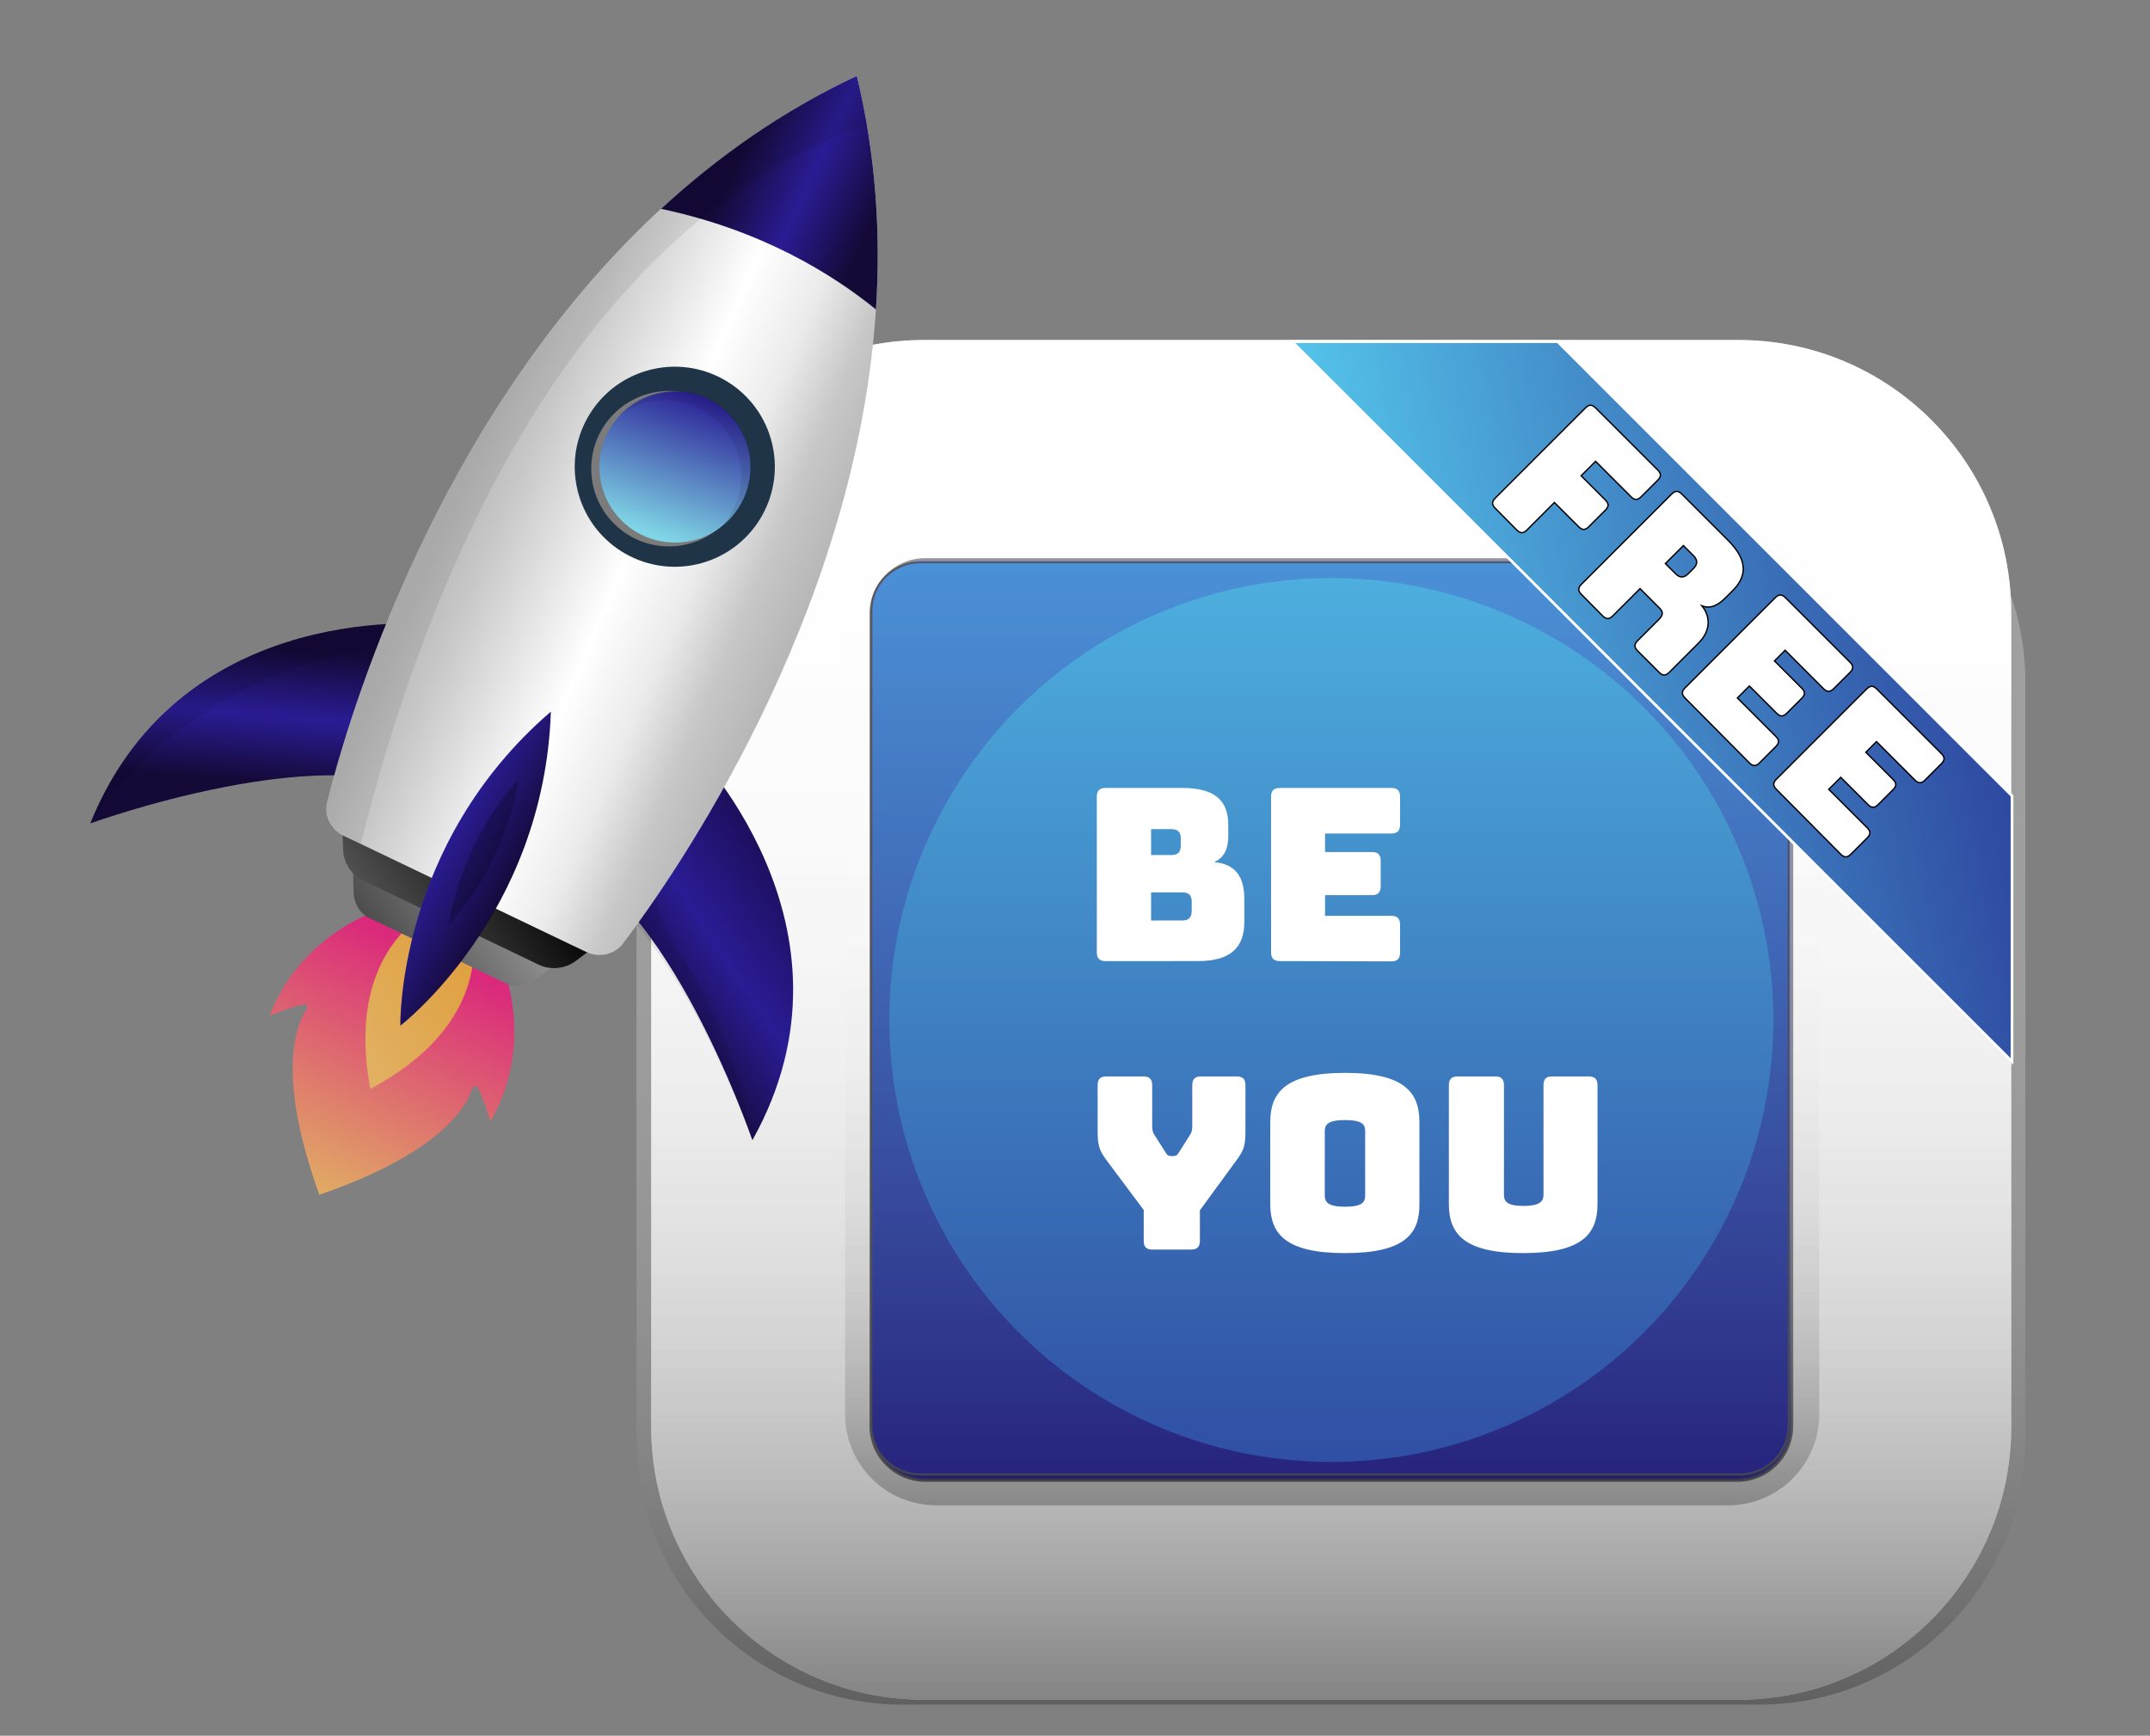 <?xml version="1.0" encoding="utf-8"?>
<!-- Generator: Adobe Illustrator 26.2.1, SVG Export Plug-In . SVG Version: 6.00 Build 0)  -->
<svg version="1.1" id="Layer_1" xmlns="http://www.w3.org/2000/svg" xmlns:xlink="http://www.w3.org/1999/xlink" x="0px" y="0px"
	 viewBox="0 0 788.4 636.6" style="enable-background:new 0 0 788.4 636.6;" xml:space="preserve">
<rect x="0" y="0" width="788.4" height="636.6" fill="#808080" stroke="none"/>
<style type="text/css">
	.st0{opacity:0.25;fill:url(#SVGID_1_);enable-background:new    ;}
	.st1{fill:#FFFFFF;}
	.st2{opacity:0.35;fill:url(#SVGID_00000116222398558347280780000018314039715293868220_);enable-background:new    ;}
	
		.st3{fill:url(#SVGID_00000069357686029230709450000010676193747324697247_);stroke:#4D4D4D;stroke-width:0.75;stroke-miterlimit:10;}
	.st4{opacity:0.2;fill:url(#SVGID_00000028283889814477888570000014481876564041033363_);enable-background:new    ;}
	.st5{fill:url(#SVGID_00000108999134448678095960000015703864079566353833_);}
	.st6{opacity:0.25;fill:url(#SVGID_00000041258683495672898910000003024482326025543582_);enable-background:new    ;}
	
		.st7{opacity:0.81;fill:url(#SVGID_00000111168377152379386760000005146019395949902515_);stroke:#4D4D4D;stroke-width:0.75;stroke-miterlimit:10;enable-background:new    ;}
	.st8{fill:url(#SVGID_00000060028628337041569560000006737201715687773093_);}
	.st9{fill:url(#SVGID_00000069393848938883139330000002731490981262898592_);}
	.st10{fill:url(#SVGID_00000080192658325699606410000016777673681182803622_);}
	.st11{fill:url(#SVGID_00000131355779451651530230000005230333649065319612_);}
	.st12{fill:url(#SVGID_00000044888927102377864850000004153092490866090672_);}
	.st13{fill:url(#SVGID_00000011710229975591306280000000519641737893383075_);}
	.st14{opacity:8.000000e-02;enable-background:new    ;}
	.st15{fill:url(#SVGID_00000180341627046846633580000001944143412010061701_);}
	.st16{opacity:8.000000e-02;}
	.st17{fill:url(#SVGID_00000044889061468180511610000005026962546415839637_);}
	.st18{fill:url(#SVGID_00000063629966298042208000000001201545412951420081_);}
	.st19{fill:#1F3447;}
	.st20{fill:#7B7B7B;}
	.st21{fill:url(#SVGID_00000052796881984998360060000016990334172520419458_);}
	.st22{fill:url(#SVGID_00000129898236889128674700000004311811961203357354_);}
	.st23{opacity:0.23;enable-background:new    ;}
	.st24{fill:url(#SVGID_00000062186401012261923950000010416804711543179409_);stroke:#FFFFFF;stroke-miterlimit:10;}
	.st25{clip-path:url(#SVGID_00000047031644351111054890000015661034902114382761_);}
	.st26{fill:#FFFFFF;stroke:#000000;stroke-width:0.5;stroke-miterlimit:10;}
</style>
<g>
	<g id="a">
		<g>
			
				<linearGradient id="SVGID_1_" gradientUnits="userSpaceOnUse" x1="488.025" y1="483.39" x2="488.025" y2="10.75" gradientTransform="matrix(1 0 0 -1 0 636)">
				<stop  offset="0" style="stop-color:#FFFFFF"/>
				<stop  offset="0.31" style="stop-color:#FCFCFC"/>
				<stop  offset="0.44" style="stop-color:#F5F5F5"/>
				<stop  offset="0.55" style="stop-color:#E8E8E8"/>
				<stop  offset="0.63" style="stop-color:#D6D6D6"/>
				<stop  offset="0.71" style="stop-color:#BFBFBF"/>
				<stop  offset="0.78" style="stop-color:#A2A2A2"/>
				<stop  offset="0.84" style="stop-color:#7F7F7F"/>
				<stop  offset="0.9" style="stop-color:#575757"/>
				<stop  offset="0.95" style="stop-color:#2B2B2B"/>
				<stop  offset="1" style="stop-color:#000000"/>
			</linearGradient>
			<path class="st0" d="M331,152.6h314.1c53.9,0,97.6,43.7,97.6,97.6v277.4c0,53.9-43.7,97.6-97.6,97.6H331
				c-53.9,0-97.6-43.7-97.6-97.6V250.2C233.4,196.3,277.1,152.6,331,152.6z"/>
			<path class="st1" d="M338.8,124.7h298.7c55.2,0,100,44.8,100,100v298.7c0,55.2-44.8,100-100,100H338.8c-55.2,0-100-44.8-100-100
				V224.7C238.8,169.5,283.6,124.7,338.8,124.7z"/>
			
				<linearGradient id="SVGID_00000044872266785885762860000012084785842078010020_" gradientUnits="userSpaceOnUse" x1="488.195" y1="511.32" x2="488.195" y2="12.59" gradientTransform="matrix(1 0 0 -1 0 636)">
				<stop  offset="0" style="stop-color:#FFFFFF"/>
				<stop  offset="0.21" style="stop-color:#FCFCFC"/>
				<stop  offset="0.35" style="stop-color:#F3F3F3"/>
				<stop  offset="0.46" style="stop-color:#E4E4E4"/>
				<stop  offset="0.56" style="stop-color:#D0D0D0"/>
				<stop  offset="0.66" style="stop-color:#B5B5B5"/>
				<stop  offset="0.75" style="stop-color:#939393"/>
				<stop  offset="0.83" style="stop-color:#6C6C6C"/>
				<stop  offset="0.91" style="stop-color:#3E3E3E"/>
				<stop  offset="0.98" style="stop-color:#0B0B0B"/>
				<stop  offset="1" style="stop-color:#000000"/>
			</linearGradient>
			
				<path style="opacity:0.35;fill:url(#SVGID_00000044872266785885762860000012084785842078010020_);enable-background:new    ;" d="
				M338.8,124.7h298.7c55.2,0,100,44.8,100,100v298.7c0,55.2-44.8,100-100,100H338.8c-55.2,0-100-44.8-100-100V224.7
				C238.8,169.5,283.6,124.7,338.8,124.7z"/>
			
				<linearGradient id="SVGID_00000151502179424895175320000005926348020898724015_" gradientUnits="userSpaceOnUse" x1="2634.13" y1="-2428.46" x2="2972.01" y2="-2428.46" gradientTransform="matrix(6.123234e-17 1 1 -6.123234e-17 2916.68 -2428.99)">
				<stop  offset="0" style="stop-color:#4249D6"/>
				<stop  offset="1" style="stop-color:#27246D"/>
			</linearGradient>
			
				<path style="fill:url(#SVGID_00000151502179424895175320000005926348020898724015_);stroke:#4D4D4D;stroke-width:0.75;stroke-miterlimit:10;" d="
				M657.2,225.2V523c0,11.1-9,20.1-20.1,20.1H339.3c-11.1,0-20.1-9-20.1-20.1V225.2c0-11.1,9-20.1,20.1-20.1h297.7
				C648.2,205.1,657.2,214.1,657.2,225.2z"/>
			
				<linearGradient id="SVGID_00000174574628346940947640000017009388737609256610_" gradientUnits="userSpaceOnUse" x1="488.195" y1="511.32" x2="488.195" y2="12.59" gradientTransform="matrix(1 0 0 -1 0 636)">
				<stop  offset="0" style="stop-color:#FFFFFF"/>
				<stop  offset="0.31" style="stop-color:#FCFCFC"/>
				<stop  offset="0.44" style="stop-color:#F5F5F5"/>
				<stop  offset="0.55" style="stop-color:#E8E8E8"/>
				<stop  offset="0.63" style="stop-color:#D6D6D6"/>
				<stop  offset="0.71" style="stop-color:#BFBFBF"/>
				<stop  offset="0.78" style="stop-color:#A2A2A2"/>
				<stop  offset="0.84" style="stop-color:#7F7F7F"/>
				<stop  offset="0.9" style="stop-color:#575757"/>
				<stop  offset="0.95" style="stop-color:#2B2B2B"/>
				<stop  offset="1" style="stop-color:#000000"/>
			</linearGradient>
			<path style="opacity:0.2;fill:url(#SVGID_00000174574628346940947640000017009388737609256610_);enable-background:new    ;" d="
				M338.8,124.7h298.7c55.2,0,100,44.8,100,100v298.7c0,55.2-44.8,100-100,100H338.8c-55.2,0-100-44.8-100-100V224.7
				C238.8,169.5,283.6,124.7,338.8,124.7z"/>
			
				<linearGradient id="SVGID_00000062157061399765467130000001793897647192358587_" gradientUnits="userSpaceOnUse" x1="2634.94" y1="-2428.46" x2="2971.2" y2="-2428.46" gradientTransform="matrix(6.123234e-17 1 1 -6.123234e-17 2916.68 -2428.99)">
				<stop  offset="0" style="stop-color:#428CD6"/>
				<stop  offset="1" style="stop-color:#272481"/>
			</linearGradient>
			<path style="fill:url(#SVGID_00000062157061399765467130000001793897647192358587_);" d="M656.3,225.8v296.6
				c0,11-8.9,19.8-19.8,19.8H339.9c-11,0-19.8-8.9-19.8-19.8V225.8c0-11,8.9-19.8,19.8-19.8h296.6
				C647.5,206,656.3,214.8,656.3,225.8z"/>
			
				<linearGradient id="SVGID_00000015349528134460697610000014098586473754512053_" gradientUnits="userSpaceOnUse" x1="488.505" y1="439.24" x2="488.505" y2="83.96" gradientTransform="matrix(1 0 0 -1 0 636)">
				<stop  offset="0" style="stop-color:#FFFFFF"/>
				<stop  offset="0.31" style="stop-color:#FCFCFC"/>
				<stop  offset="0.44" style="stop-color:#F5F5F5"/>
				<stop  offset="0.55" style="stop-color:#E8E8E8"/>
				<stop  offset="0.63" style="stop-color:#D6D6D6"/>
				<stop  offset="0.71" style="stop-color:#BFBFBF"/>
				<stop  offset="0.78" style="stop-color:#A2A2A2"/>
				<stop  offset="0.84" style="stop-color:#7F7F7F"/>
				<stop  offset="0.9" style="stop-color:#575757"/>
				<stop  offset="0.95" style="stop-color:#2B2B2B"/>
				<stop  offset="1" style="stop-color:#000000"/>
			</linearGradient>
			
				<path style="opacity:0.25;fill:url(#SVGID_00000015349528134460697610000014098586473754512053_);enable-background:new    ;" d="
				M343.3,196.8h290.4c18.4,0,33.4,14.9,33.4,33.4v288.5c0,18.4-14.9,33.4-33.4,33.4H343.3c-18.4,0-33.4-14.9-33.4-33.4V230.1
				C310,211.7,324.9,196.8,343.3,196.8z"/>
			
				<linearGradient id="SVGID_00000003068901345309243560000006549373359992072874_" gradientUnits="userSpaceOnUse" x1="2635.15" y1="-2429.055" x2="2969.84" y2="-2429.055" gradientTransform="matrix(6.123234e-17 1 1 -6.123234e-17 2916.69 -2428.99)">
				<stop  offset="0" style="stop-color:#428CD6"/>
				<stop  offset="1" style="stop-color:#272481"/>
			</linearGradient>
			
				<path style="opacity:0.81;fill:url(#SVGID_00000003068901345309243560000006549373359992072874_);stroke:#4D4D4D;stroke-width:0.75;stroke-miterlimit:10;enable-background:new    ;" d="
				M655.9,224.2v298.6c0,10-8.1,18-18,18H337.5c-10,0-18-8.1-18-18V224.2c0-10,8.1-18,18-18h300.3
				C647.8,206.2,655.9,214.2,655.9,224.2z"/>
		</g>
		
			<linearGradient id="SVGID_00000170970930503139703170000013036071996808000657_" gradientUnits="userSpaceOnUse" x1="2493.45" y1="-2368.24" x2="2817.71" y2="-2368.24" gradientTransform="matrix(6.123234e-17 1 1 -6.123234e-17 2856.47 -2281.5)">
			<stop  offset="0" style="stop-color:#4DAFDE"/>
			<stop  offset="1" style="stop-color:#304FA4"/>
		</linearGradient>
		<circle style="fill:url(#SVGID_00000170970930503139703170000013036071996808000657_);" cx="488.2" cy="374.1" r="162.1"/>
		<g>
			<g>
				
					<linearGradient id="SVGID_00000060027711868671749000000002429097059414990012_" gradientUnits="userSpaceOnUse" x1="12538.082" y1="-1195.883" x2="12538.082" y2="-1295.945" gradientTransform="matrix(-0.902 -0.432 0.432 -0.902 11983.858 4688.471)">
					<stop  offset="0" style="stop-color:#DB2A7B"/>
					<stop  offset="1" style="stop-color:#E1B163"/>
				</linearGradient>
				<path style="fill:url(#SVGID_00000060027711868671749000000002429097059414990012_);" d="M134.5,335.6l51.7,24.8
					c0,0,8.4,25.9-6.4,50.9c0,0-2.2-7.7-4.6-12.4c-0.4-0.8-1.7-0.7-2,0.2c-1.9,6.3-11.2,23.7-56.1,39.1
					c-16.1-44.7-8.3-62.7-4.6-68.2c0.5-0.8-0.1-1.8-1.1-1.6c-5.2,1-12.5,4.1-12.5,4.1C109.1,345.3,134.5,335.6,134.5,335.6
					L134.5,335.6z"/>
				
					<linearGradient id="SVGID_00000152245153319583084220000016541367494817755295_" gradientUnits="userSpaceOnUse" x1="484.716" y1="6739.015" x2="552.821" y2="6739.015" gradientTransform="matrix(0.833 -0.553 -0.553 -0.833 3448.619 6263.742)">
					<stop  offset="0" style="stop-color:#E1B163"/>
					<stop  offset="1" style="stop-color:#E09C38"/>
				</linearGradient>
				<path style="fill:url(#SVGID_00000152245153319583084220000016541367494817755295_);" d="M170.1,327.9L170.1,327.9
					c0,0,20.5,42.1-34.3,71.5v0C124.5,338.3,170.1,327.9,170.1,327.9z"/>
			</g>
			<g>
				
					<linearGradient id="SVGID_00000153673669954571713800000003435695116370707610_" gradientUnits="userSpaceOnUse" x1="517.736" y1="6753.285" x2="566.01" y2="6753.285" gradientTransform="matrix(0.833 -0.553 -0.553 -0.833 3448.619 6263.742)">
					<stop  offset="0" style="stop-color:#4E4E4E"/>
					<stop  offset="1" style="stop-color:#929292"/>
				</linearGradient>
				<path style="fill:url(#SVGID_00000153673669954571713800000003435695116370707610_);" d="M203.3,354l-7.2,5.5
					c-3.1,2.3-7.2,2.7-10.7,1.1l-24.9-11.9l0,0l-24.9-11.9c-3.5-1.7-5.7-5.1-5.9-9l-0.3-9L203.3,354L203.3,354z"/>
				
					<linearGradient id="SVGID_00000170958407222323447860000014244339363180409742_" gradientUnits="userSpaceOnUse" x1="522.956" y1="6761.005" x2="585.131" y2="6761.005" gradientTransform="matrix(0.833 -0.553 -0.553 -0.833 3448.619 6263.742)">
					<stop  offset="0" style="stop-color:#4E4E4E"/>
					<stop  offset="1" style="stop-color:#000000"/>
				</linearGradient>
				<path style="fill:url(#SVGID_00000170958407222323447860000014244339363180409742_);" d="M220.5,345.4l-9.3,7
					c-4,3-9.3,3.5-13.7,1.4l-32.1-15.4l-0.1,0L133.3,323c-4.5-2.1-7.4-6.6-7.5-11.6l-0.4-11.6L220.5,345.4L220.5,345.4z"/>
			</g>
			<g>
				<g>
					
						<linearGradient id="SVGID_00000178910299331165140590000008325201042861979577_" gradientUnits="userSpaceOnUse" x1="547.606" y1="6869.737" x2="517.006" y2="6831.197" gradientTransform="matrix(0.833 -0.553 -0.553 -0.833 3448.619 6263.742)">
						<stop  offset="0" style="stop-color:#150937"/>
						<stop  offset="0.5" style="stop-color:#291C94"/>
						<stop  offset="1" style="stop-color:#150937"/>
					</linearGradient>
					<path style="fill:url(#SVGID_00000178910299331165140590000008325201042861979577_);" d="M161.3,229.1c0,0-94.3-11-128.2,72.9
						c0,0,101.5-36.8,131.4-4.1L161.3,229.1z"/>
					<path class="st14" d="M161.3,229.1l3.3,68.7c-1.1-1.2-2.3-2.2-3.6-3.3l-9.5-57.7c0,0-71.4-1.4-118.4,65.1
						C67,218.1,161.3,229.1,161.3,229.1L161.3,229.1z"/>
				</g>
				<g>
					
						<linearGradient id="SVGID_00000162338390053723740830000002015942788054228646_" gradientUnits="userSpaceOnUse" x1="583.166" y1="6691.794" x2="653.979" y2="6691.794" gradientTransform="matrix(0.833 -0.553 -0.553 -0.833 3448.619 6263.742)">
						<stop  offset="0" style="stop-color:#150937"/>
						<stop  offset="0.5" style="stop-color:#291C94"/>
						<stop  offset="1" style="stop-color:#1D0E5C"/>
					</linearGradient>
					<path style="fill:url(#SVGID_00000162338390053723740830000002015942788054228646_);" d="M252.4,272.7
						c0,0,67.6,66.6,23.5,145.5c0,0-34.9-102.1-79.1-105L252.4,272.7L252.4,272.7z"/>
					<g class="st16">
						<path d="M198.1,316.9l55.6-40.5c0,0,0.7,0.7,1.8,1.9c-18.9,18.9-21.6,48.8-6.3,71.2c10.7,15.7,21,37.9,26.7,68.8
							C269.2,400.1,237.4,319.4,198.1,316.9L198.1,316.9z"/>
					</g>
				</g>
			</g>
			
				<linearGradient id="SVGID_00000012472714993455420860000005765870938997349820_" gradientUnits="userSpaceOnUse" x1="657.142" y1="6901.612" x2="730.822" y2="6788.273" gradientTransform="matrix(0.833 -0.553 -0.553 -0.833 3448.619 6263.742)">
				<stop  offset="0" style="stop-color:#B7B7B7"/>
				<stop  offset="0.14" style="stop-color:#C7C7C7"/>
				<stop  offset="0.5" style="stop-color:#FFFFFF"/>
				<stop  offset="0.69" style="stop-color:#EBEBEB"/>
				<stop  offset="0.85" style="stop-color:#C7C7C7"/>
				<stop  offset="1" style="stop-color:#B7B7B7"/>
			</linearGradient>
			<path style="fill:url(#SVGID_00000012472714993455420860000005765870938997349820_);" d="M314.2,27.9L314.2,27.9L314.2,27.9
				c-27.3,12.8-51.1,29.7-71.8,48.7l0,0l-2.4,2.2h0C159.8,154.4,127.8,262.8,120,294c-1.3,5,1.2,10.2,5.9,12.5l5.5,2.6l77.6,37.2
				l6.1,2.9c4.7,2.2,10.3,0.9,13.4-3.2c19.4-25.6,83.8-118.5,92.4-228.3l0,0l0.3-4.2l0,0C323,85.7,321.2,57,314.2,27.9L314.2,27.9z"
				/>
			
				<linearGradient id="SVGID_00000100369829922510817880000004144475882521988002_" gradientUnits="userSpaceOnUse" x1="792.408" y1="6933.302" x2="820.738" y2="6886.833" gradientTransform="matrix(0.833 -0.553 -0.553 -0.833 3448.619 6263.742)">
				<stop  offset="0" style="stop-color:#150937"/>
				<stop  offset="0.5" style="stop-color:#291C94"/>
				<stop  offset="1" style="stop-color:#150937"/>
			</linearGradient>
			<path style="fill:url(#SVGID_00000100369829922510817880000004144475882521988002_);" d="M242.4,76.6
				c20.6-19,44.4-35.9,71.7-48.7l0,0.1l0.1-0.1c7,29,8.8,57.8,7,85.6C305.1,100.4,279,84.3,242.4,76.6L242.4,76.6z"/>
			<g>
				
					<ellipse transform="matrix(0.974 -0.225 0.225 0.974 -32.167 60.025)" class="st19" cx="247.5" cy="171.3" rx="36.7" ry="36.7"/>
				<circle class="st20" cx="245.3" cy="171.9" r="28.5"/>
				
					<linearGradient id="SVGID_00000061462483181886744340000000482669124536175803_" gradientUnits="userSpaceOnUse" x1="682.918" y1="6830.323" x2="726.818" y2="6862.962" gradientTransform="matrix(0.833 -0.553 -0.553 -0.833 3448.551 6263.79)">
					<stop  offset="0" style="stop-color:#80D6E6"/>
					<stop  offset="1" style="stop-color:#291C94"/>
				</linearGradient>
				<circle style="fill:url(#SVGID_00000061462483181886744340000000482669124536175803_);" cx="247.5" cy="171.3" r="27.7"/>
				<g class="st16">
					<path d="M255.9,149.5c-10-4.8-21.3-3.1-29.4,3.4c8-9.2,21.5-12.4,33.1-6.9c13.9,6.7,19.8,23.3,13.1,37.2
						c-1.9,3.9-4.6,7.2-7.8,9.7c1.6-1.9,3-3.9,4.1-6.3C275.7,172.8,269.8,156.2,255.9,149.5L255.9,149.5z"/>
				</g>
			</g>
			
				<linearGradient id="SVGID_00000022541217216868982440000016638151354316937878_" gradientUnits="userSpaceOnUse" x1="554.338" y1="6777.84" x2="567.938" y2="6751.77" gradientTransform="matrix(0.833 -0.553 -0.553 -0.833 3448.619 6263.742)">
				<stop  offset="0" style="stop-color:#291C94"/>
				<stop  offset="1" style="stop-color:#150937"/>
			</linearGradient>
			<path style="fill:url(#SVGID_00000022541217216868982440000016638151354316937878_);" d="M202,261
				c-2.5,74.8-55.2,115.2-55.2,115.2S145.3,309.8,202,261z"/>
			<path class="st23" d="M190.2,285.7c-5.2,32.7-25.6,53.4-25.6,53.4S168,310.3,190.2,285.7z"/>
			<path class="st14" d="M240.1,78.9L240.1,78.9l2.4-2.2c20.6-19,44.4-35.9,71.7-48.7l0,0.1l0.1-0.1c1.5,6.1,2.7,12.1,3.7,18.1
				c-35.5,10.6-134.2,58.2-185.7,263.4l-0.8-0.4l-5.5-2.6c-4.7-2.2-7.1-7.5-5.9-12.5C127.9,262.8,159.9,154.4,240.1,78.9L240.1,78.9
				z"/>
		</g>
		<g>
			<path class="st1" d="M405.4,352.5c-2.2,0-3.2-1-3.2-3.2v-57.1c0-2.2,1-3.2,3.2-3.2h28.1c11.5,0,16.9,4.2,16.9,13.5v4.2
				c0,4.9-1.7,8-5.2,9.5c7.6,0.7,11.1,5,11.1,13.7v8.1c0,9.9-5.4,14.5-17.1,14.5L405.4,352.5L405.4,352.5z M422.1,313.6h7.5
				c2.3,0,3.4-1.1,3.4-3.5v-2.5c0-2.4-1.1-3.5-3.4-3.5h-7.5V313.6L422.1,313.6z M422.1,337.6h11.5c2.3,0,3.4-1.1,3.4-3.5v-3.4
				c0-2.4-1.1-3.4-3.4-3.4h-11.5V337.6z"/>
			<path class="st1" d="M469.3,352.5c-2.2,0-3.2-1-3.2-3.2v-57.1c0-2.2,1-3.2,3.2-3.2h40.9c2.2,0,3.2,1,3.2,3.2v10.3
				c0,2.2-1,3.2-3.2,3.2h-24.3v6.8h17.2c2.2,0,3.2,1,3.2,3.2v9.4c0,2.2-1,3.2-3.2,3.2h-17.2v7.6h24.3c2.2,0,3.2,1,3.2,3.2v10.3
				c0,2.2-1,3.2-3.2,3.2L469.3,352.5L469.3,352.5z"/>
			<path class="st1" d="M422.6,458.3c-2.3,0-3.2-1-3.2-3.2v-11.3l-13.5-18.1c-2.7-3.6-3.4-5.4-3.4-10.8V398c0-2.2,1-3.2,3.2-3.2
				h13.6c2.2,0,3.2,1,3.2,3.2v14.5c0,1.2,0,2.5,0.8,3.7l4,6.3c0.6,1.1,1.1,1.5,2.1,1.5h0.9c1,0,1.5-0.4,2.1-1.5l4-6.3
				c0.8-1.2,0.8-2.5,0.8-3.7V398c0-2.2,1-3.2,3.2-3.2h13.1c2.2,0,3.2,1,3.2,3.2v16.9c0,5.5-0.7,7.2-3.4,10.8L440,443.9v11.2
				c0,2.2-1,3.2-3.2,3.2H422.6L422.6,458.3z"/>
			<path class="st1" d="M493.2,459.6c-22,0-27.4-7.2-27.4-18v-30c0-10.8,5.4-18.1,27.4-18.1c22,0,27.3,7.3,27.3,18.1v30
				C520.6,452.4,515.3,459.6,493.2,459.6z M493.2,442.6c6.4,0,7.4-1.8,7.4-4.1v-23.7c0-2.3-1-4-7.4-4s-7.4,1.8-7.4,4v23.7
				C485.8,440.8,486.9,442.6,493.2,442.6z"/>
			<path class="st1" d="M558.5,459.6c-21.8,0-27.2-7.2-27.2-18V398c0-2.2,1-3.2,3.2-3.2h13.8c2.2,0,3.2,1,3.2,3.2v40.2
				c0,2.4,1.1,4.1,7.2,4.1s7.3-1.8,7.3-4.1V398c0-2.2,0.9-3.2,3.2-3.2h13.4c2.2,0,3.2,1,3.2,3.2v43.6
				C585.8,452.4,580.4,459.6,558.5,459.6L558.5,459.6z"/>
		</g>
		
			<linearGradient id="SVGID_00000029758991071153051030000009103786611907375504_" gradientUnits="userSpaceOnUse" x1="502.558" y1="359.113" x2="726.868" y2="401.635" gradientTransform="matrix(1 0 0 -1 0 636)">
			<stop  offset="0" style="stop-color:#54C4EA"/>
			<stop  offset="1" style="stop-color:#2E48A0"/>
		</linearGradient>
		
			<polygon style="fill:url(#SVGID_00000029758991071153051030000009103786611907375504_);stroke:#FFFFFF;stroke-miterlimit:10;" points="
			737.8,291.9 737.8,389.3 473.8,125.3 571.2,125.3 		"/>
		<g>
			<defs>
				<polygon id="SVGID_00000047050693434161303230000004683301502275273090_" points="587.6,148.5 587.7,148.6 587.4,148.6 				"/>
			</defs>
			<defs>
				<polygon id="SVGID_00000133491733012670717180000014562757480210389919_" points="587.6,147.9 587.4,147.8 587.7,147.8 				"/>
			</defs>
			<clipPath id="SVGID_00000103943781112372188130000001656588683040462497_">
				<use xlink:href="#SVGID_00000047050693434161303230000004683301502275273090_"  style="overflow:visible;"/>
			</clipPath>
			
				<clipPath id="SVGID_00000101822457530281399790000002762600805089274546_" style="clip-path:url(#SVGID_00000103943781112372188130000001656588683040462497_);">
				<use xlink:href="#SVGID_00000133491733012670717180000014562757480210389919_"  style="overflow:visible;"/>
			</clipPath>
		</g>
	</g>
</g>
<g>
	<path class="st26" d="M548.3,186.4c-1.3-1.3-1.3-2.4,0-3.7l33.1-33.1c1.3-1.3,2.4-1.3,3.7,0l22.8,22.8c1.3,1.3,1.3,2.4,0,3.7
		l-6.1,6.1c-1.3,1.3-2.4,1.3-3.7,0l-13-13l-5.3,5.3l8.9,8.9c1.3,1.3,1.3,2.4,0,3.7l-6.1,6.1c-1.3,1.3-2.4,1.3-3.7,0l-8.9-8.9
		l-10.1,10.1c-1.3,1.3-2.4,1.3-3.7,0L548.3,186.4z"/>
	<path class="st26" d="M579.9,218c-1.3-1.3-1.3-2.4,0-3.7l33.1-33.1c1.3-1.3,2.4-1.3,3.7,0l17,17c7.7,7.7,6.6,13.6,1.5,18.6
		l-2.4,2.4c-2.9,2.9-5.6,4.2-8.7,3c3.3,4.1,3.1,9.3-1.2,13.6l-10.8,10.8c-1.3,1.3-2.4,1.3-3.7,0l-7.9-7.9c-1.3-1.3-1.3-2.4,0-3.7
		l7.8-7.8c1.5-1.5,1.7-2.7,0.3-4.1l-7.2-7.2l-10,10c-1.3,1.3-2.4,1.3-3.7,0L579.9,218z M610.7,206.7l3.8,3.8
		c1.8,1.8,3.3,1.2,4.7-0.2l1.7-1.7c1.4-1.4,1.9-2.9,0.2-4.7l-3.8-3.8L610.7,206.7z"/>
	<path class="st26" d="M617.9,256c-1.3-1.3-1.3-2.4,0-3.7l33.1-33.1c1.3-1.3,2.4-1.3,3.7,0l23.7,23.7c1.3,1.3,1.3,2.4,0,3.7l-6,6
		c-1.3,1.3-2.4,1.3-3.7,0l-14.1-14.1l-3.9,3.9l10,10c1.3,1.3,1.3,2.4,0,3.7l-5.5,5.5c-1.3,1.3-2.4,1.3-3.7,0l-10-10l-4.4,4.4
		l14.1,14.1c1.3,1.3,1.3,2.4,0,3.7l-6,6c-1.3,1.3-2.4,1.3-3.7,0L617.9,256z"/>
	<path class="st26" d="M651.4,289.5c-1.3-1.3-1.3-2.4,0-3.7l33.1-33.1c1.3-1.3,2.4-1.3,3.7,0l23.7,23.7c1.3,1.3,1.3,2.4,0,3.7l-6,6
		c-1.3,1.3-2.4,1.3-3.7,0l-14.1-14.1l-3.9,3.9l10,10c1.3,1.3,1.3,2.4,0,3.7l-5.5,5.5c-1.3,1.3-2.4,1.3-3.7,0l-10-10l-4.4,4.4
		l14.1,14.1c1.3,1.3,1.3,2.4,0,3.7l-6,6c-1.3,1.3-2.4,1.3-3.7,0L651.4,289.5z"/>
</g>
</svg>
